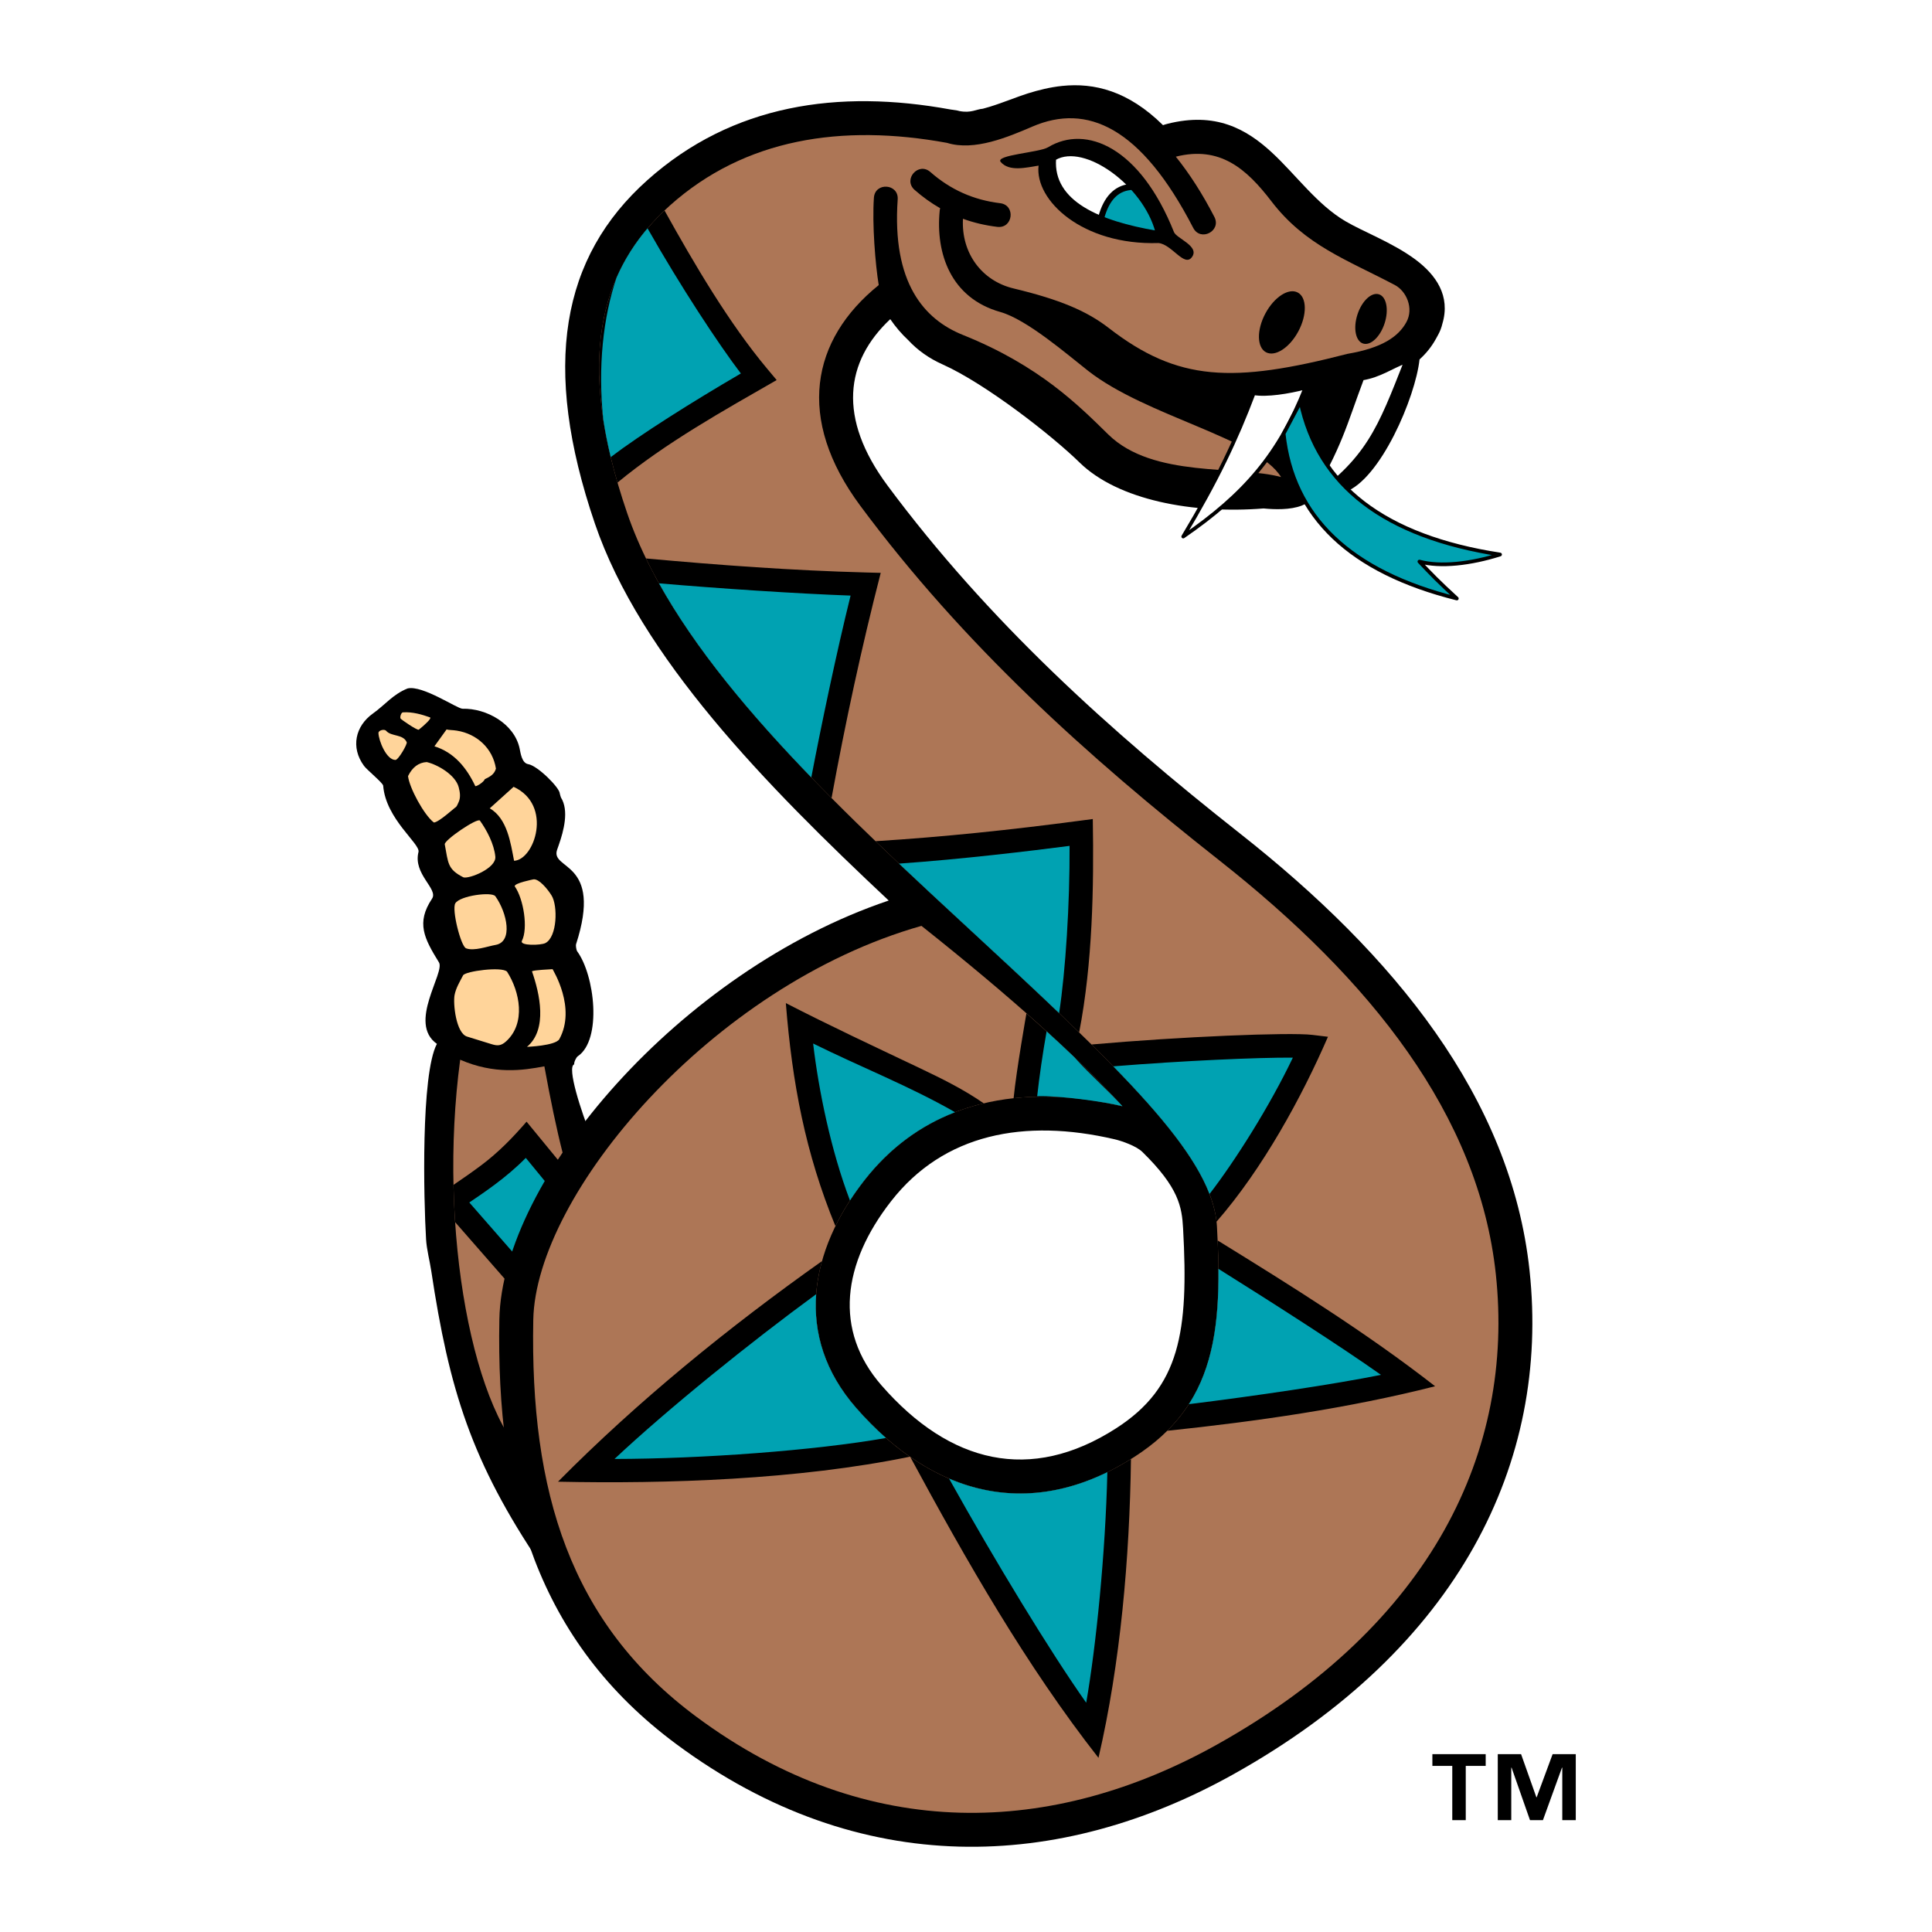 <?xml version="1.0" encoding="utf-8"?>
<!-- Generator: Adobe Illustrator 13.0.0, SVG Export Plug-In . SVG Version: 6.00 Build 14948)  -->
<!DOCTYPE svg PUBLIC "-//W3C//DTD SVG 1.0//EN" "http://www.w3.org/TR/2001/REC-SVG-20010904/DTD/svg10.dtd">
<svg version="1.0" id="Layer_1" xmlns="http://www.w3.org/2000/svg" xmlns:xlink="http://www.w3.org/1999/xlink" x="0px" y="0px"
	 width="192.756px" height="192.756px" viewBox="0 0 192.756 192.756" enable-background="new 0 0 192.756 192.756"
	 xml:space="preserve">
<g>
	<polygon fill-rule="evenodd" clip-rule="evenodd" fill="#FFFFFF" points="0,0 192.756,0 192.756,192.756 0,192.756 0,0 	"/>
	<path fill-rule="evenodd" clip-rule="evenodd" d="M57.289,106.191c-0.754,0.248,0.681,4.711,1.75,7.324l-5.055,42.611
		c-6.966-10.295-9.177-17.527-10.956-29.316c-0.153-1.018-0.457-2.141-0.518-3.156c-0.236-3.951-0.533-16.465,1.08-19.508
		c-2.946-2.07,0.837-7.105,0.205-8.129c-1.474-2.39-2.297-3.946-0.69-6.356c0.653-0.979-1.913-2.431-1.352-4.659
		c0.204-0.809-3.263-3.278-3.522-6.612c-0.021-0.275-1.612-1.566-1.917-1.983c-1.351-1.845-0.857-3.971,0.89-5.218
		c1.227-0.875,1.995-1.916,3.463-2.502c1.486-0.355,4.968,2.035,5.478,2.023c2.397-0.055,5.155,1.492,5.691,3.938
		c0.105,0.482,0.22,1.484,0.866,1.592c0.943,0.158,3.141,2.353,3.15,2.936c0,0.032,0.099,0.363,0.115,0.39
		c0.821,1.312,0.268,3.338-0.207,4.707l-0.179,0.511c-0.692,2.056,4.611,1.04,1.888,9.438c-0.038,0.118,0.037,0.581,0.11,0.682
		c1.761,2.387,2.505,8.828,0.068,10.479C57.479,105.498,57.25,105.992,57.289,106.191L57.289,106.191z"/>
	<path fill-rule="evenodd" clip-rule="evenodd" fill="#AD7656" d="M45.913,105.729c3.424,1.482,6.238,1.07,8.399,0.658
		c1.191,6.535,2.493,12.051,3.691,13.938l-4.693,25.879C47.166,141.607,43.654,122.59,45.913,105.729L45.913,105.729z"/>
	<path fill-rule="evenodd" clip-rule="evenodd" d="M48.005,116.266c1.725-1.295,3.128-2.736,4.531-4.357l4.123,5.021
		c0.455,1.531,0.906,2.705,1.344,3.395l-0.13,0.721c-2.49,2.357-4.596,4.904-6.263,7.979l-6.203-7.094
		c-0.081-1.223-0.136-2.463-0.163-3.715C46.176,117.58,47.104,116.941,48.005,116.266L48.005,116.266z"/>
	<path fill-rule="evenodd" clip-rule="evenodd" fill="#00A2B2" d="M49.418,118.146c-0.892,0.672-1.772,1.268-2.595,1.826
		l4.404,5.037c1.326-1.9,3.25-3.99,4.64-5.334l-3.409-4.152C51.461,116.535,50.424,117.393,49.418,118.146L49.418,118.146z"/>
	<path fill-rule="evenodd" clip-rule="evenodd" d="M88.821,31.843c-4.492,4.22-5.281,9.851-0.272,16.6
		c10.04,13.528,22.176,24.483,35.175,34.724c15.325,12.072,27.031,26.321,28.881,43.606c2.043,19.094-7.036,37.674-29.544,50.244
		c-17.273,9.645-37.216,10.611-55.585-3.006c-13.831-10.254-17.994-24.652-17.654-42.389c0.268-13.965,17.977-34.744,38.845-41.776
		c-12.281-11.519-24.774-24.3-29.314-37.609c-5.368-15.732-3.337-26.598,5.229-34.258c8.49-7.592,19.084-9.098,30.249-7.056
		l0.678,0.102c0.075,0.023,0.14,0.042,0.224,0.057c1.156,0.22,1.668-0.184,2.325-0.234c0.22-0.058,0.447-0.122,0.683-0.195
		c1.378-0.424,2.764-1.008,3.805-1.333c1.095-0.342,2.237-0.623,3.421-0.747c3.203-0.334,6.601,0.494,10.067,3.915
		c0.146-0.053,0.296-0.099,0.452-0.138c4.771-1.202,7.839,0.492,10.4,2.857c1.223,1.13,2.357,2.441,3.562,3.692
		c1.177,1.222,2.373,2.335,3.758,3.157c0.882,0.523,2.062,1.06,3.287,1.665c1.253,0.62,2.606,1.335,3.752,2.194
		c2.005,1.503,3.499,3.591,2.658,6.394c-0.088,0.372-0.223,0.731-0.408,1.07l-0.213,0.39c-0.439,0.803-0.995,1.495-1.656,2.09
		c-0.402,3.78-3.922,12.019-7.45,13.239c-1.144,0.394-2.358,0.726-3.623,0.99c-0.197,0.138-0.426,0.257-0.683,0.356
		c-1.141,0.44-2.697,0.392-3.807,0.284c-7.042,0.564-14.513-0.824-18.359-4.588c-2.742-2.683-9.37-7.864-13.682-9.792
		c-1.341-0.6-2.479-1.41-3.419-2.422C89.948,33.313,89.356,32.622,88.821,31.843L88.821,31.843L88.821,31.843z M113.978,114.932
		c-0.623-0.609-2.081-1.105-2.77-1.266c-9.002-2.1-17.04-0.561-22.297,6.17c-4.849,6.207-5.767,12.881-0.957,18.391
		c6.794,7.779,14.858,9.775,23.412,4.268c6.354-4.092,7.241-9.609,6.671-19.924C117.918,120.414,117.616,118.494,113.978,114.932
		L113.978,114.932z"/>
	<path fill-rule="evenodd" clip-rule="evenodd" fill="#AD7656" d="M87.671,28.444c-0.341-2.073-0.665-6.094-0.481-8.715
		c0.11-1.582,2.484-1.416,2.373,0.166c-0.58,8.312,2.625,11.965,6.502,13.521c7.677,3.078,11.611,7.097,14.515,9.938
		c4.478,4.381,12.932,3.054,17.231,4.243c-2.39-3.89-13.445-6.046-19.255-10.604c-2.06-1.616-6.1-5.118-8.753-5.865
		c-4.944-1.39-6.468-5.844-6.05-10.097c0.009-0.091,0.025-0.177,0.048-0.256c-0.895-0.511-1.744-1.12-2.548-1.827
		c-1.19-1.047,0.382-2.833,1.572-1.785c1.998,1.758,4.308,2.791,6.959,3.11c1.574,0.189,1.29,2.551-0.285,2.362
		c-1.195-0.144-2.336-0.413-3.423-0.807c-0.184,3.457,1.907,6.199,5.041,6.949c4.643,1.112,7.323,2.259,9.504,3.947
		c6.896,5.341,12.351,5.535,23.82,2.579c3.439-0.583,5.077-1.708,5.873-3.159c0.764-1.393-0.002-3.102-1.149-3.707
		c-4.78-2.524-8.942-3.949-12.312-8.349c-2.508-3.275-5.15-5.562-9.541-4.456c1.366,1.696,2.656,3.704,3.847,6.01
		c0.728,1.409-1.387,2.5-2.113,1.091c-5.214-10.103-10.607-12.435-16.03-10.109c-2.414,1.035-5.801,2.483-8.531,1.63
		c-10.491-1.919-20.17-0.438-27.646,6.248c-7.196,6.435-9.389,15.673-4.282,30.644c4.804,14.08,19.362,27.883,33.29,40.754
		c16.222,14.991,25.18,23.452,25.57,30.483c0.577,10.426-0.165,17.771-8.218,22.957c-10.245,6.598-20.128,3.889-27.793-4.889
		c-6.257-7.166-4.607-15.729,0.838-22.699c6.348-8.127,15.959-9.662,25.733-7.381c-4.448-4.918-11.13-10.918-20.042-17.996
		c-20.992,5.957-38.489,26.82-38.729,39.312c-0.328,17.137,3.668,30.252,16.286,39.605c17.145,12.711,35.629,11.865,51.919,2.77
		c21.487-12,29.709-29.361,27.829-46.93c-1.704-15.926-12.539-29.436-27.609-41.307C108.523,75.5,96.125,64.331,85.832,50.46
		C79.387,41.776,80.921,33.892,87.671,28.444L87.671,28.444z"/>
	<path fill-rule="evenodd" clip-rule="evenodd" fill="#FFD49A" d="M41.786,72.799c0.59-0.47,1.324-1.152,1.113-1.228
		c-0.778-0.275-1.731-0.567-2.704-0.499c-0.156,0.011-0.302,0.411-0.238,0.608C39.985,71.769,41.65,72.908,41.786,72.799
		L41.786,72.799L41.786,72.799z M48.368,77.741c0.506-0.247,0.949-0.47,1.111-1.056c-0.311-2.02-1.905-3.475-3.902-3.788
		c-0.38-0.066-0.836-0.054-1.022-0.122l-1.212,1.683c1.976,0.618,3.211,2.145,4.072,3.961
		C47.468,78.527,48.259,78.052,48.368,77.741L48.368,77.741L48.368,77.741z M39.451,75.821c0.296,0,1.208-1.585,1.127-1.769
		c-0.363-0.831-1.538-0.544-2.052-1.138c-0.178-0.206-0.777-0.057-0.768,0.225C37.783,73.898,38.547,75.819,39.451,75.821
		L39.451,75.821L39.451,75.821z M51.289,85.88c2.031-0.08,3.907-5.558-0.047-7.379l-2.377,2.144
		C50.624,81.681,50.942,84.105,51.289,85.88L51.289,85.88L51.289,85.88z M43.286,82.06c0.459,0.004,2.055-1.451,2.122-1.485
		c0.172-0.083,0.234-0.313,0.317-0.475c0.258-0.503,0.174-1.041,0.039-1.56c-0.317-1.208-2.053-2.24-3.191-2.508
		c-0.809,0.046-1.43,0.513-1.864,1.401C40.842,78.604,42.305,81.314,43.286,82.06L43.286,82.06L43.286,82.06z M46.233,87.532
		c0.564,0.183,3.298-0.901,3.186-2.067c-0.122-1.25-0.843-2.625-1.537-3.594c-0.255-0.308-3.606,1.97-3.508,2.375
		C44.729,86.102,44.627,86.717,46.233,87.532L46.233,87.532L46.233,87.532z M53.24,87.73c0,0-1.987,0.385-1.881,0.704
		c0.886,1.26,1.34,4.196,0.713,5.432c-0.259,0.512,1.89,0.459,2.344,0.223c1.188-0.62,1.241-3.723,0.623-4.732
		C54.632,88.69,53.788,87.685,53.24,87.73L53.24,87.73L53.24,87.73z M46.499,94.613c0.799,0.307,2.125-0.196,2.942-0.338
		c1.76-0.303,1.163-3.195-0.018-4.856c-0.34-0.478-3.525-0.064-3.995,0.702C45.051,90.735,45.976,94.412,46.499,94.613
		L46.499,94.613L46.499,94.613z M55.801,103.684c1.725-3.141-0.635-6.889-0.67-6.991c-0.352,0.029-1.815,0.081-2.058,0.212
		c0.764,2.191,1.599,5.789-0.496,7.539C52.577,104.443,55.39,104.34,55.801,103.684L55.801,103.684L55.801,103.684z M50.587,96.941
		c-0.526-0.529-4.123-0.051-4.381,0.361c-0.327,0.632-0.72,1.269-0.854,1.978c-0.159,0.844,0.14,3.799,1.249,4.141l2.444,0.756
		c0.577,0.178,0.946,0.178,1.448-0.279C52.49,102.086,51.869,98.938,50.587,96.941L50.587,96.941z"/>
	<path fill-rule="evenodd" clip-rule="evenodd" d="M126.242,31.287c0.874-1.645,2.323-2.586,3.234-2.102
		c0.912,0.485,0.942,2.212,0.068,3.858c-0.875,1.646-2.324,2.587-3.236,2.101C125.397,34.66,125.367,32.932,126.242,31.287
		L126.242,31.287z"/>
	<path fill-rule="evenodd" clip-rule="evenodd" d="M135.434,31.378c0.439-1.354,1.403-2.256,2.151-2.012
		c0.747,0.243,0.996,1.539,0.557,2.894c-0.44,1.355-1.402,2.256-2.15,2.013C135.243,34.029,134.993,32.734,135.434,31.378
		L135.434,31.378z"/>
	<path fill-rule="evenodd" clip-rule="evenodd" d="M118.917,25.655c-0.766,1.036-1.99-1.283-3.337-1.407
		c-7.588,0.241-12.358-4.261-11.961-7.724c-1.215,0.189-2.928,0.637-3.779-0.366c-0.59-0.698,3.852-0.938,4.721-1.463
		c3.817-2.306,9.202,0.024,12.562,8.449C117.359,23.79,119.731,24.552,118.917,25.655L118.917,25.655z"/>
	<path fill-rule="evenodd" clip-rule="evenodd" fill="#FFFFFF" d="M115.366,23.113c-5.664-0.961-10.398-2.955-10.101-7.241
		C108.234,14.153,114.132,18.46,115.366,23.113L115.366,23.113z"/>
	<path fill-rule="evenodd" clip-rule="evenodd" fill="#00A2B2" d="M112.738,18.659c-1.387,0.154-2.337,1.152-2.851,2.992
		c1.588,0.654,3.476,1.122,5.479,1.462C114.94,21.51,113.961,19.948,112.738,18.659L112.738,18.659z"/>
	
		<path fill="none" stroke="#000000" stroke-width="0.613" stroke-linecap="round" stroke-linejoin="round" stroke-miterlimit="2.613" d="
		M112.738,18.659c-1.387,0.154-2.337,1.152-2.851,2.992"/>
	<path fill="none" stroke="#000000" stroke-width="0.199" stroke-miterlimit="2.613" d="M115.366,23.113
		c-5.664-0.961-10.398-2.955-10.101-7.241C108.234,14.153,114.132,18.46,115.366,23.113L115.366,23.113z"/>
	
		<path fill-rule="evenodd" clip-rule="evenodd" fill="#FFFFFF" stroke="#000000" stroke-width="0.368" stroke-linecap="round" stroke-linejoin="round" stroke-miterlimit="2.613" d="
		M125.085,39.233c-1.742,4.613-3.655,8.666-7.034,14.3c6.126-4.215,9.565-8.21,12.194-14.864
		C128.548,39.115,126.365,39.459,125.085,39.233L125.085,39.233z"/>
	
		<path fill-rule="evenodd" clip-rule="evenodd" fill="#FFFFFF" stroke="#000000" stroke-width="0.368" stroke-miterlimit="2.613" d="
		M135.903,37.762c-1.741,4.612-2.118,6.708-5.497,12.341c6.126-4.215,7.229-7.387,9.857-14.042
		C138.861,36.577,137.665,37.48,135.903,37.762L135.903,37.762z"/>
	
		<path fill-rule="evenodd" clip-rule="evenodd" fill="#00A2B2" stroke="#000000" stroke-width="0.368" stroke-linecap="round" stroke-linejoin="round" stroke-miterlimit="2.613" d="
		M129.758,40.082c1.751,8.385,8.388,13.466,19.905,15.242c-2.94,0.93-5.944,1.27-8.05,0.704c1.176,1.256,1.929,2.028,3.736,3.686
		c-10.63-2.658-16.391-8.142-17.279-16.451L129.758,40.082L129.758,40.082z"/>
	<path fill-rule="evenodd" clip-rule="evenodd" d="M86.393,57.116l1.477,0.039c-1.908,7.421-3.527,14.926-4.906,22.468
		c-7.723-7.767-14.57-15.778-18.513-23.906C71.741,56.384,79.091,56.922,86.393,57.116L86.393,57.116L86.393,57.116z M107.72,81.886
		l1.309-0.173c0.116,6.793-0.023,14.385-1.36,21.289c-3.359-3.27-7.311-6.934-11.822-11.102c-2.835-2.622-5.698-5.282-8.5-7.975
		C94.163,83.504,100.941,82.784,107.72,81.886L107.72,81.886L107.72,81.886z M108.9,104.209c8.889-0.787,19.765-1.232,22.027-0.959
		l1.565,0.189c-2.593,5.98-6.501,13.16-11.118,18.449C120.853,117.176,116.566,111.779,108.9,104.209L108.9,104.209L108.9,104.209z
		 M76.586,36.842l0.902,1.076c-5.313,3.055-11.056,6.243-15.88,10.228c-3.73-12.864-1.597-21.187,4.691-27.148
		C69.28,26.357,72.727,32.24,76.586,36.842L76.586,36.842L76.586,36.842z M83.35,122.332c-2.99-7.281-4.311-14.244-4.947-22.252
		c4.373,2.25,8.811,4.324,13.249,6.432c2.4,1.141,4.493,2.18,6.497,3.568c-4.546,1.076-8.653,3.51-11.905,7.672
		C85.098,119.219,84.121,120.754,83.35,122.332L83.35,122.332L83.35,122.332z M102.407,101.104c3.893,3.432,7.077,6.512,9.569,9.268
		c-3.695-0.863-7.367-1.18-10.849-0.801C101.412,106.719,102.407,101.104,102.407,101.104L102.407,101.104L102.407,101.104z
		 M109.596,175.381c-7.192-9.174-13.199-19.695-18.775-30.016c6.556,4.537,14.173,5.09,22.015,0.203
		C112.708,155.426,111.777,165.996,109.596,175.381L109.596,175.381L109.596,175.381z M85.405,140.451
		c1.689,1.936,3.486,3.576,5.371,4.885c-11.122,2.293-24.297,2.725-35.105,2.494c7.973-8.057,17.036-15.42,26.344-22.014
		C80.641,130.746,81.416,135.883,85.405,140.451L85.405,140.451L85.405,140.451z M121.484,123.76
		c7.396,4.561,14.877,9.225,21.698,14.547c-8.603,2.188-17.736,3.498-26.725,4.443C121.187,138.047,121.842,131.875,121.484,123.76
		L121.484,123.76z"/>
	<path fill-rule="evenodd" clip-rule="evenodd" fill="#00A2B2" d="M84.863,59.422c-1.41,5.691-2.941,13.02-3.919,18.141
		c-6.117-6.323-11.542-12.801-15.198-19.364C71.591,58.702,79.416,59.227,84.863,59.422L84.863,59.422L84.863,59.422z
		 M106.712,84.393c0.026,5.793-0.396,12.442-1.042,16.685c-2.896-2.77-6.177-5.809-9.824-9.178
		c-2.047-1.893-4.109-3.806-6.152-5.737C96.059,85.714,102.75,84.905,106.712,84.393L106.712,84.393L106.712,84.393z
		 M128.989,105.52c-2.301,4.832-5.773,10.316-8.314,13.605c-1.38-3.578-4.626-7.645-9.604-12.736
		C118.011,105.828,125.511,105.498,128.989,105.52L128.989,105.52L128.989,105.52z M73.916,37.262
		c-4.812,2.806-9.999,6.071-12.983,8.342c-0.312-1.298-0.56-2.546-0.744-3.748c-0.554-5.218-0.016-10.218,1.321-14.146
		c0.784-1.8,1.823-3.434,3.095-4.929C67.936,28.642,71.673,34.312,73.916,37.262L73.916,37.262L73.916,37.262z M121.564,126.594
		c5.462,3.418,12.206,7.738,16.218,10.576c-4.755,0.955-12.53,2.104-19.168,2.924C120.983,136.414,121.613,131.969,121.564,126.594
		L121.564,126.594L121.564,126.594z M110.481,146.877c-0.189,8.102-1.125,17.373-2.11,23.006
		c-3.614-5.117-9.084-14.117-13.683-22.363C99.599,149.619,104.962,149.576,110.481,146.877L110.481,146.877L110.481,146.877z
		 M88.395,143.467c-7.116,1.254-18.361,2.078-27.086,2.094c5.318-4.992,13.541-11.627,20.12-16.439
		c-0.286,3.877,0.873,7.775,3.977,11.33C86.368,141.555,87.366,142.561,88.395,143.467L88.395,143.467L88.395,143.467z
		 M84.801,119.773c-1.896-4.979-3.125-10.975-3.675-15.662c4.613,2.289,9.681,4.279,14.16,6.854
		c-3.407,1.316-6.489,3.52-9.042,6.787C85.729,118.414,85.246,119.086,84.801,119.773L84.801,119.773L84.801,119.773z
		 M107.481,105.801c1.089,1.209,3.397,3.332,4.503,4.564c-1.811-0.453-6.336-1.076-8.504-0.998c0.193-1.805,0.569-4.402,0.941-6.467
		c0.977,0.887,1.903,1.75,2.779,2.59L107.481,105.801L107.481,105.801z"/>
	<path fill-rule="evenodd" clip-rule="evenodd" d="M148.228,176.186h-1.989v5.41h-1.345v-5.41h-1.985v-1.172h5.319V176.186
		L148.228,176.186L148.228,176.186z M157.215,181.596h-1.346v-5.236h-0.031l-1.899,5.236h-1.292l-1.837-5.236h-0.031v5.236h-1.346
		v-6.582h2.326l1.525,4.299h0.031l1.589-4.299h2.311V181.596L157.215,181.596z"/>
</g>
</svg>
